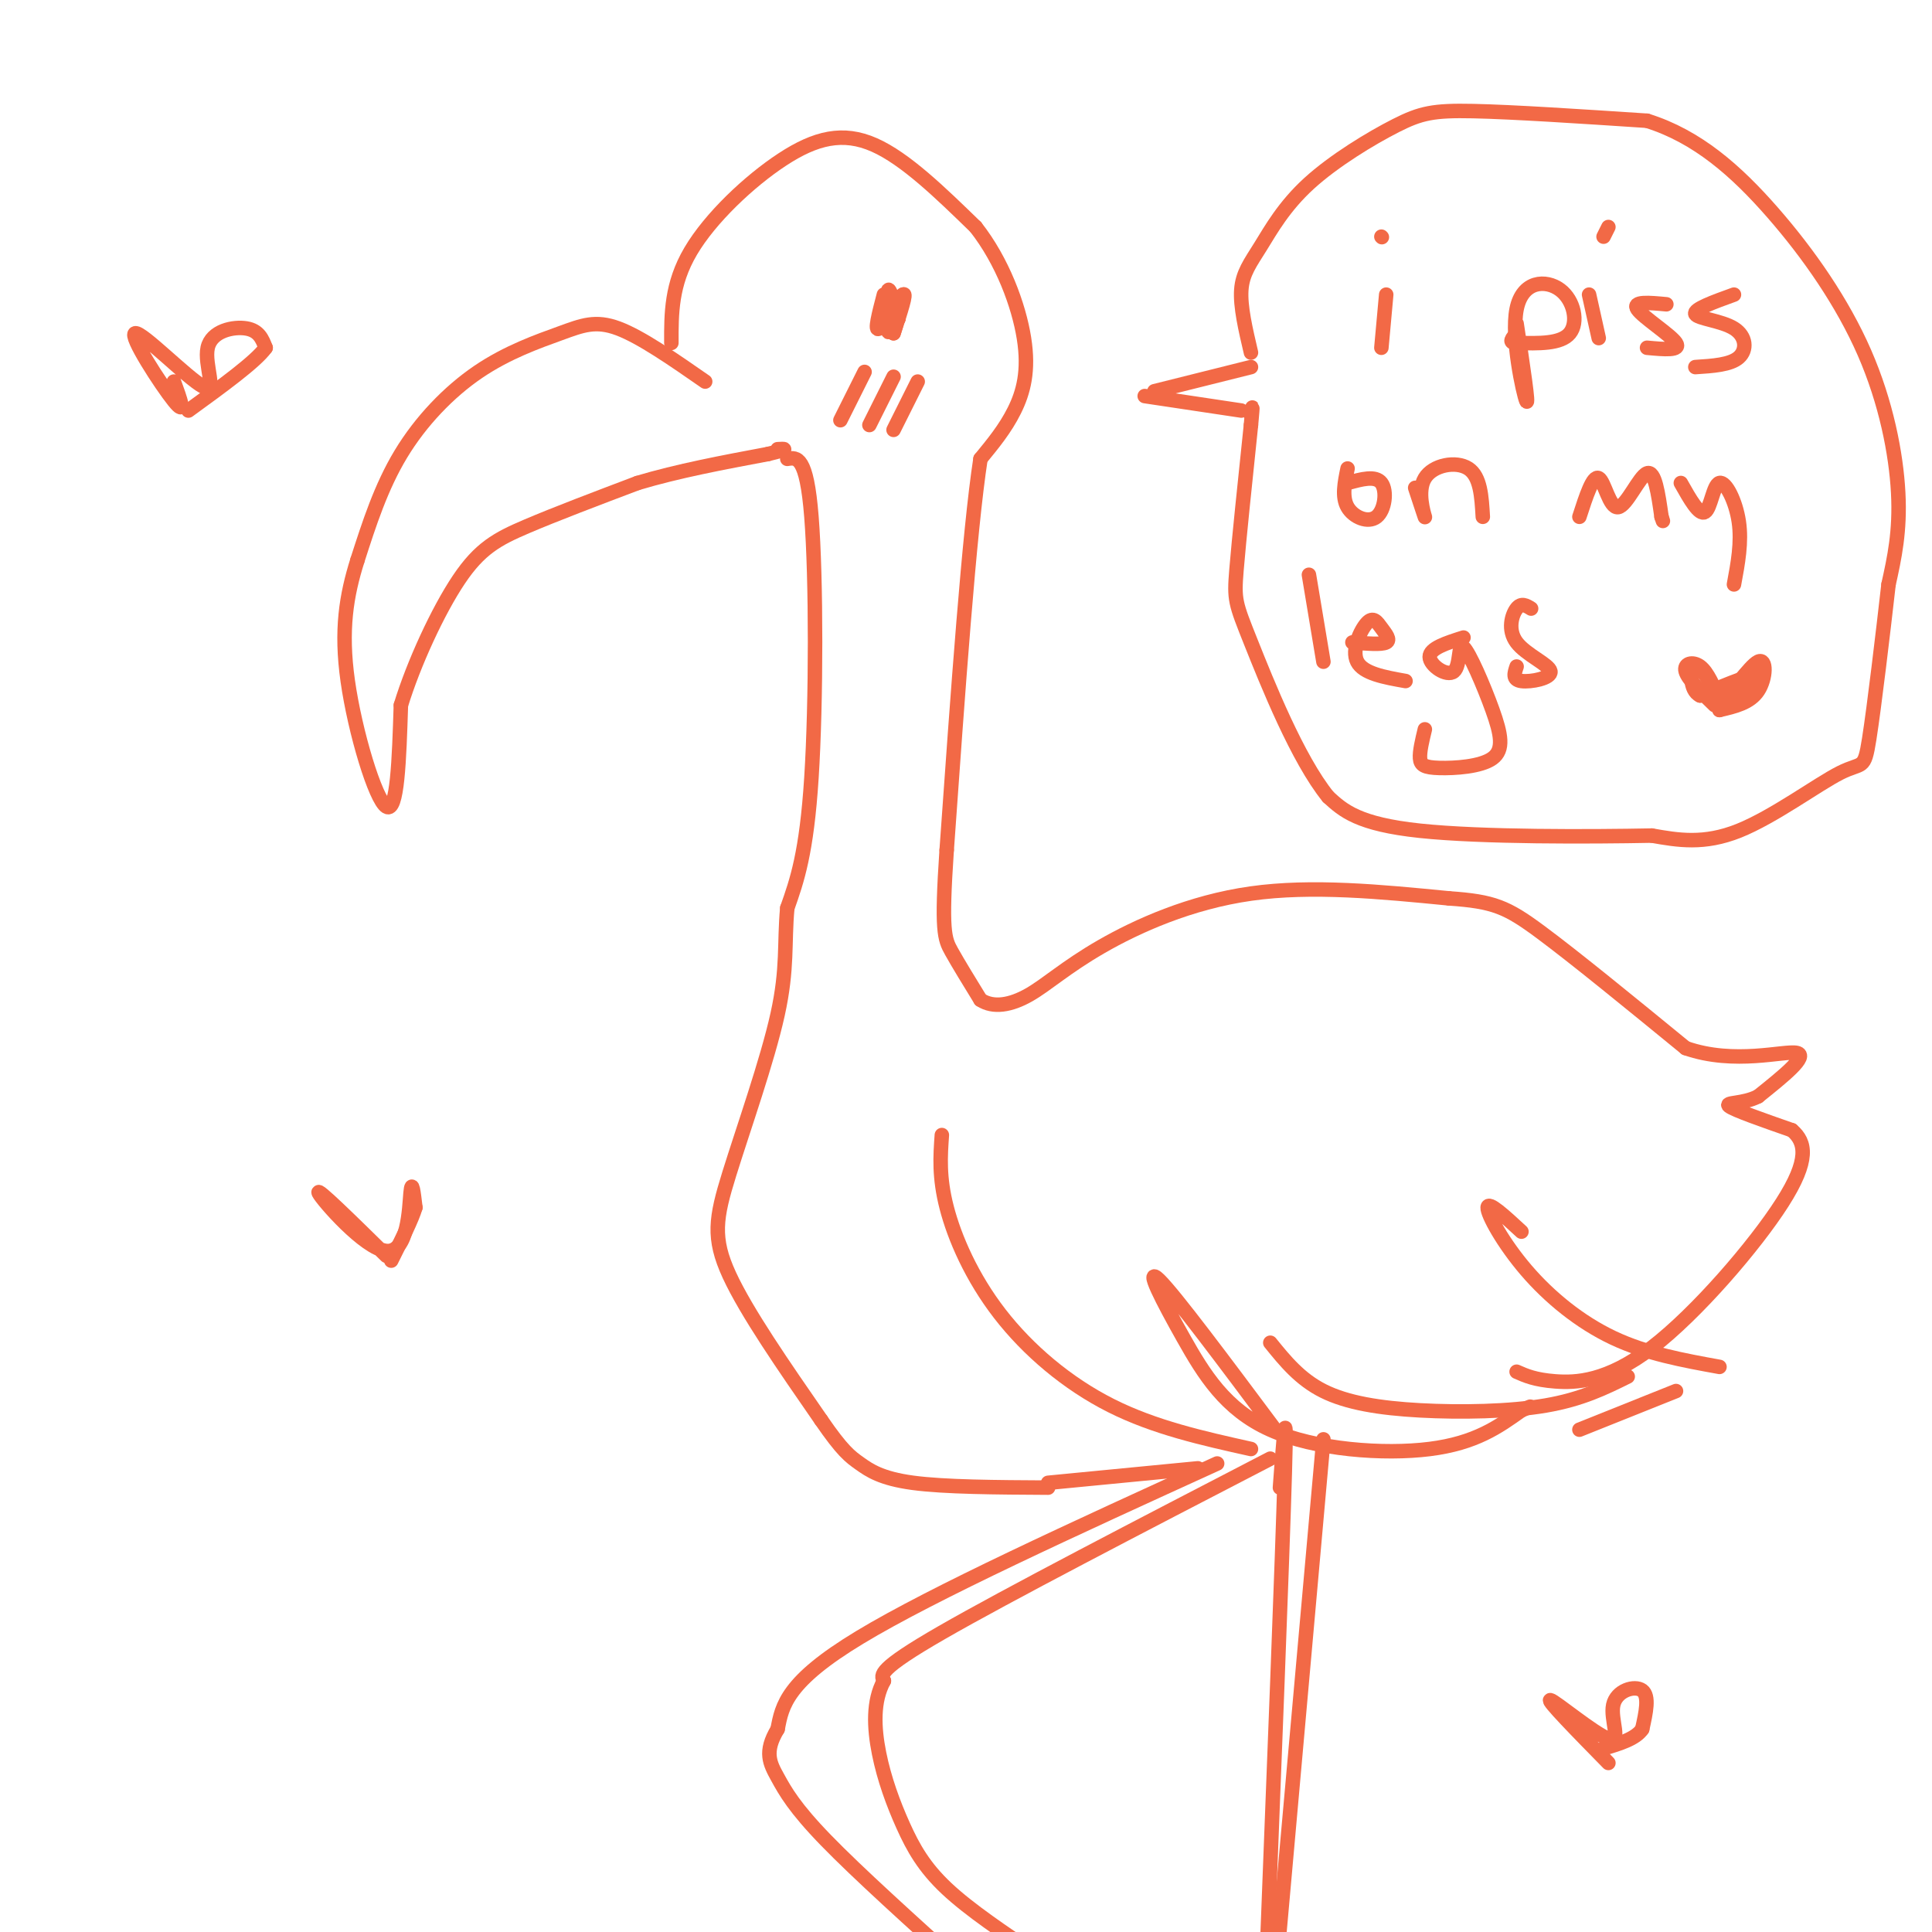 <svg viewBox='0 0 400 400' version='1.1' xmlns='http://www.w3.org/2000/svg' xmlns:xlink='http://www.w3.org/1999/xlink'><g fill='none' stroke='rgb(242,105,70)' stroke-width='3' stroke-linecap='round' stroke-linejoin='round'><path d='M139,71c-0.018,-6.071 -0.036,-12.143 4,-19c4.036,-6.857 12.125,-14.500 19,-19c6.875,-4.500 12.536,-5.857 19,-3c6.464,2.857 13.732,9.929 21,17'/><path d='M202,47c5.548,7.060 8.917,16.208 10,23c1.083,6.792 -0.119,11.226 -2,15c-1.881,3.774 -4.440,6.887 -7,10'/><path d='M203,95c-2.333,15.167 -4.667,48.083 -7,81'/><path d='M196,176c-1.133,16.822 -0.467,18.378 1,21c1.467,2.622 3.733,6.311 6,10'/><path d='M203,207c2.648,1.748 6.266,1.118 10,-1c3.734,-2.118 7.582,-5.724 15,-10c7.418,-4.276 18.405,-9.222 31,-11c12.595,-1.778 26.797,-0.389 41,1'/><path d='M300,186c9.267,0.644 11.933,1.756 19,7c7.067,5.244 18.533,14.622 30,24'/><path d='M349,217c10.133,3.556 20.467,0.444 23,1c2.533,0.556 -2.733,4.778 -8,9'/><path d='M364,227c-3.156,1.622 -7.044,1.178 -6,2c1.044,0.822 7.022,2.911 13,5'/><path d='M371,234c2.901,2.470 3.654,6.147 -2,15c-5.654,8.853 -17.715,22.884 -27,30c-9.285,7.116 -15.796,7.319 -20,7c-4.204,-0.319 -6.102,-1.159 -8,-2'/><path d='M163,95c2.000,-0.333 4.000,-0.667 5,12c1.000,12.667 1.000,38.333 0,54c-1.000,15.667 -3.000,21.333 -5,27'/><path d='M163,188c-0.681,7.399 0.116,12.396 -2,22c-2.116,9.604 -7.147,23.817 -10,33c-2.853,9.183 -3.530,13.338 0,21c3.530,7.662 11.265,18.831 19,30'/><path d='M170,294c4.429,6.452 6.000,7.583 8,9c2.000,1.417 4.429,3.119 11,4c6.571,0.881 17.286,0.940 28,1'/><path d='M195,235c-0.310,4.363 -0.619,8.726 1,15c1.619,6.274 5.167,14.458 11,22c5.833,7.542 13.952,14.440 23,19c9.048,4.560 19.024,6.780 29,9'/><path d='M264,296c-10.397,-13.930 -20.794,-27.860 -24,-31c-3.206,-3.140 0.780,4.509 5,12c4.220,7.491 8.675,14.825 18,19c9.325,4.175 23.522,5.193 33,4c9.478,-1.193 14.239,-4.596 19,-8'/><path d='M315,292c3.167,-1.333 1.583,-0.667 0,0'/><path d='M263,278c3.060,3.780 6.119,7.560 11,10c4.881,2.440 11.583,3.542 20,4c8.417,0.458 18.548,0.274 26,-1c7.452,-1.274 12.226,-3.637 17,-6'/><path d='M315,255c-3.458,-3.202 -6.917,-6.405 -7,-5c-0.083,1.405 3.208,7.417 8,13c4.792,5.583 11.083,10.738 18,14c6.917,3.262 14.458,4.631 22,6'/><path d='M347,288c0.000,0.000 -20.000,8.000 -20,8'/><path d='M217,307c0.000,0.000 31.000,-3.000 31,-3'/><path d='M146,79c-6.651,-4.620 -13.301,-9.241 -18,-11c-4.699,-1.759 -7.445,-0.657 -12,1c-4.555,1.657 -10.919,3.869 -17,8c-6.081,4.131 -11.880,10.180 -16,17c-4.120,6.820 -6.560,14.410 -9,22'/><path d='M74,116c-2.286,7.262 -3.500,14.417 -2,25c1.500,10.583 5.714,24.595 8,26c2.286,1.405 2.643,-9.798 3,-21'/><path d='M83,146c2.619,-8.583 7.667,-19.542 12,-26c4.333,-6.458 7.952,-8.417 14,-11c6.048,-2.583 14.524,-5.792 23,-9'/><path d='M132,100c8.333,-2.500 17.667,-4.250 27,-6'/><path d='M159,94c4.833,-1.167 3.417,-1.083 2,-1'/><path d='M183,61c-1.022,3.911 -2.044,7.822 -1,7c1.044,-0.822 4.156,-6.378 5,-7c0.844,-0.622 -0.578,3.689 -2,8'/><path d='M185,69c0.345,-1.012 2.208,-7.542 2,-8c-0.208,-0.458 -2.488,5.155 -3,7c-0.512,1.845 0.744,-0.077 2,-2'/><path d='M186,66c-0.178,-1.956 -1.622,-5.844 -2,-6c-0.378,-0.156 0.311,3.422 1,7'/><path d='M179,77c0.000,0.000 -5.000,10.000 -5,10'/><path d='M185,78c0.000,0.000 -5.000,10.000 -5,10'/><path d='M190,79c0.000,0.000 -5.000,10.000 -5,10'/><path d='M252,303c-29.417,13.417 -58.833,26.833 -74,36c-15.167,9.167 -16.083,14.083 -17,19'/><path d='M161,358c-2.881,4.750 -1.583,7.125 0,10c1.583,2.875 3.452,6.250 10,13c6.548,6.750 17.774,16.875 29,27'/><path d='M263,302c-27.333,14.167 -54.667,28.333 -68,36c-13.333,7.667 -12.667,8.833 -12,10'/><path d='M183,348c-2.303,4.198 -2.061,9.692 -1,15c1.061,5.308 2.939,10.429 5,15c2.061,4.571 4.303,8.592 9,13c4.697,4.408 11.848,9.204 19,14'/><path d='M265,308c0.750,-10.167 1.500,-20.333 1,-3c-0.500,17.333 -2.250,62.167 -4,107'/><path d='M274,298c0.000,0.000 -10.000,112.000 -10,112'/><path d='M237,82c0.000,0.000 20.000,3.000 20,3'/><path d='M239,81c0.000,0.000 20.000,-5.000 20,-5'/><path d='M287,61c0.000,0.000 -1.000,11.000 -1,11'/><path d='M286,49c0.000,0.000 0.100,0.100 0.1,0.1'/><path d='M314,67c1.311,8.724 2.622,17.448 2,16c-0.622,-1.448 -3.177,-13.069 -2,-19c1.177,-5.931 6.086,-6.174 9,-4c2.914,2.174 3.833,6.764 2,9c-1.833,2.236 -6.416,2.118 -11,2'/><path d='M314,71c-1.833,0.000 -0.917,-1.000 0,-2'/><path d='M329,61c0.000,0.000 2.000,9.000 2,9'/><path d='M332,49c0.000,0.000 1.000,-2.000 1,-2'/><path d='M345,63c-3.556,-0.333 -7.111,-0.667 -6,1c1.111,1.667 6.889,5.333 8,7c1.111,1.667 -2.444,1.333 -6,1'/><path d='M359,61c-4.202,1.518 -8.405,3.036 -8,4c0.405,0.964 5.417,1.375 8,3c2.583,1.625 2.738,4.464 1,6c-1.738,1.536 -5.369,1.768 -9,2'/><path d='M279,97c-0.607,2.946 -1.214,5.893 0,8c1.214,2.107 4.250,3.375 6,2c1.750,-1.375 2.214,-5.393 1,-7c-1.214,-1.607 -4.107,-0.804 -7,0'/><path d='M293,101c1.095,3.321 2.190,6.643 2,6c-0.190,-0.643 -1.667,-5.250 0,-8c1.667,-2.750 6.476,-3.643 9,-2c2.524,1.643 2.762,5.821 3,10'/><path d='M327,107c1.399,-4.321 2.798,-8.643 4,-8c1.202,0.643 2.208,6.250 4,6c1.792,-0.250 4.369,-6.357 6,-7c1.631,-0.643 2.315,4.179 3,9'/><path d='M344,107c0.500,1.500 0.250,0.750 0,0'/><path d='M348,100c1.899,3.375 3.798,6.750 5,6c1.202,-0.750 1.708,-5.625 3,-6c1.292,-0.375 3.369,3.750 4,8c0.631,4.250 -0.185,8.625 -1,13'/><path d='M271,119c0.000,0.000 3.000,18.000 3,18'/><path d='M280,133c3.013,0.252 6.026,0.504 7,0c0.974,-0.504 -0.089,-1.764 -1,-3c-0.911,-1.236 -1.668,-2.448 -3,-1c-1.332,1.448 -3.238,5.557 -2,8c1.238,2.443 5.619,3.222 10,4'/><path d='M303,132c-3.507,1.114 -7.014,2.228 -7,4c0.014,1.772 3.550,4.203 5,3c1.450,-1.203 0.815,-6.038 2,-5c1.185,1.038 4.190,7.949 6,13c1.810,5.051 2.423,8.240 0,10c-2.423,1.760 -7.883,2.089 -11,2c-3.117,-0.089 -3.891,-0.597 -4,-2c-0.109,-1.403 0.445,-3.702 1,-6'/><path d='M317,126c-1.010,-0.632 -2.019,-1.263 -3,0c-0.981,1.263 -1.933,4.421 0,7c1.933,2.579 6.751,4.579 7,6c0.249,1.421 -4.072,2.263 -6,2c-1.928,-0.263 -1.464,-1.632 -1,-3'/><path d='M355,146c-2.778,-2.689 -5.556,-5.378 -6,-7c-0.444,-1.622 1.444,-2.178 3,-1c1.556,1.178 2.778,4.089 4,7'/><path d='M356,145c2.333,-1.036 6.167,-7.125 8,-8c1.833,-0.875 1.667,3.464 0,6c-1.667,2.536 -4.833,3.268 -8,4'/><path d='M356,147c1.067,-1.111 7.733,-5.889 8,-7c0.267,-1.111 -5.867,1.444 -12,4'/><path d='M352,144c-2.311,-1.022 -2.089,-5.578 -1,-6c1.089,-0.422 3.044,3.289 5,7'/><path d='M259,73c-1.122,-4.779 -2.244,-9.559 -2,-13c0.244,-3.441 1.856,-5.544 4,-9c2.144,-3.456 4.822,-8.267 10,-13c5.178,-4.733 12.856,-9.390 18,-12c5.144,-2.610 7.756,-3.174 16,-3c8.244,0.174 22.122,1.087 36,2'/><path d='M341,25c10.424,3.257 18.485,10.399 26,19c7.515,8.601 14.485,18.662 19,29c4.515,10.338 6.576,20.954 7,29c0.424,8.046 -0.788,13.523 -2,19'/><path d='M391,121c-1.129,9.951 -2.952,25.327 -4,32c-1.048,6.673 -1.321,4.643 -6,7c-4.679,2.357 -13.766,9.102 -21,12c-7.234,2.898 -12.617,1.949 -18,1'/><path d='M342,173c-12.622,0.244 -35.178,0.356 -48,-1c-12.822,-1.356 -15.911,-4.178 -19,-7'/><path d='M275,165c-6.345,-7.786 -12.708,-23.750 -16,-32c-3.292,-8.250 -3.512,-8.786 -3,-15c0.512,-6.214 1.756,-18.107 3,-30'/><path d='M259,88c0.500,-5.333 0.250,-3.667 0,-2'/><path d='M80,260c-7.357,-7.226 -14.714,-14.452 -14,-13c0.714,1.452 9.500,11.583 14,12c4.500,0.417 4.714,-8.881 5,-12c0.286,-3.119 0.643,-0.060 1,3'/><path d='M86,250c-0.667,2.333 -2.833,6.667 -5,11'/><path d='M36,79c1.338,3.665 2.676,7.329 0,4c-2.676,-3.329 -9.366,-13.652 -8,-14c1.366,-0.348 10.789,9.278 14,11c3.211,1.722 0.211,-4.459 1,-8c0.789,-3.541 5.368,-4.440 8,-4c2.632,0.440 3.316,2.220 4,4'/><path d='M55,72c-2.000,2.833 -9.000,7.917 -16,13'/><path d='M333,365c-6.448,-6.576 -12.896,-13.152 -12,-13c0.896,0.152 9.137,7.030 12,8c2.863,0.970 0.348,-3.970 1,-7c0.652,-3.030 4.472,-4.152 6,-3c1.528,1.152 0.764,4.576 0,8'/><path d='M340,358c-1.333,2.000 -4.667,3.000 -8,4'/></g>
</svg>